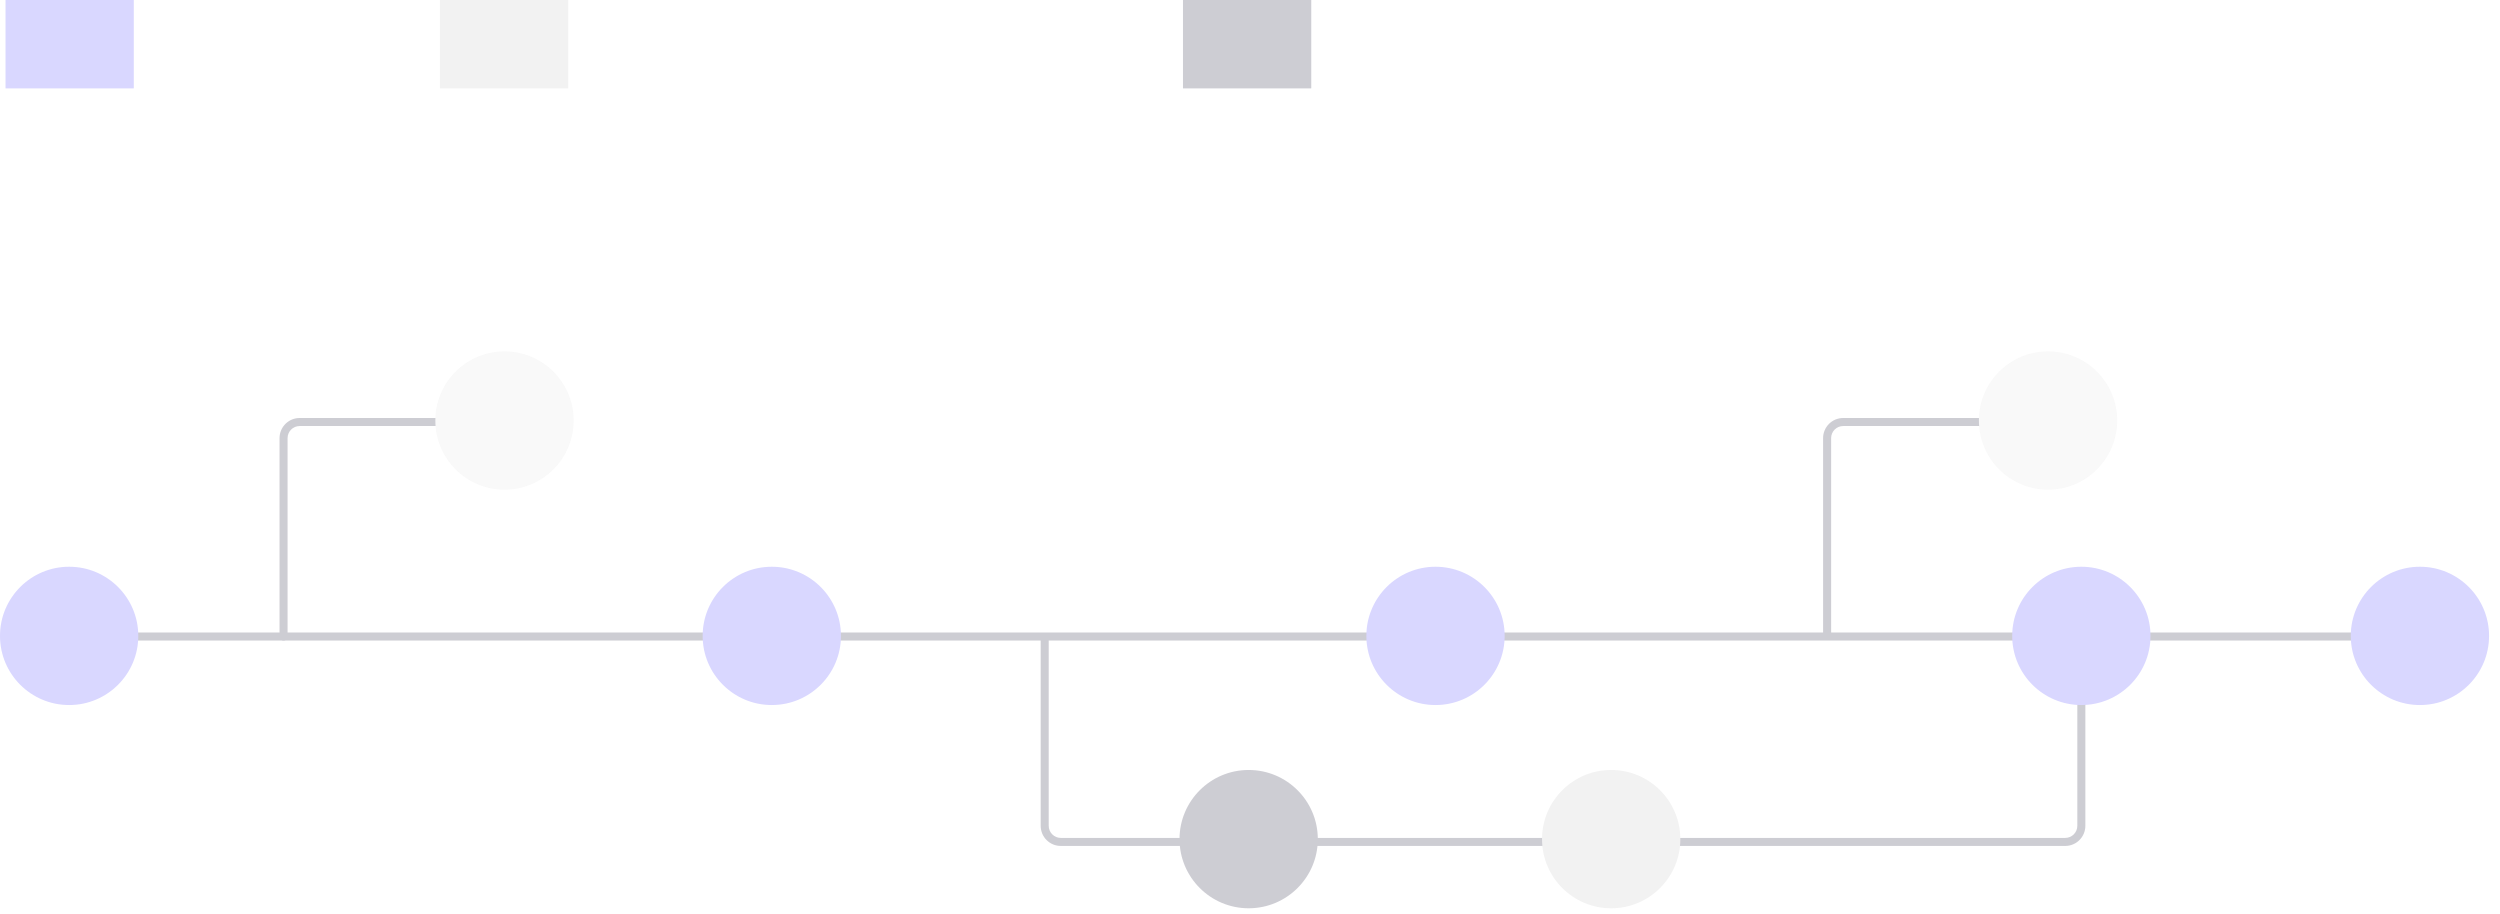 <svg width="216" height="79" viewBox="0 0 216 79" fill="none" xmlns="http://www.w3.org/2000/svg">
<g opacity="0.26">
<path d="M178.438 73.089H91.651C91.191 73.089 90.749 72.906 90.424 72.58C90.098 72.254 89.915 71.813 89.915 71.353V54.997H90.609V71.353C90.609 71.629 90.719 71.894 90.915 72.089C91.11 72.285 91.375 72.394 91.651 72.395H178.438C178.715 72.394 178.98 72.285 179.175 72.089C179.37 71.894 179.48 71.629 179.48 71.353V54.881H180.175V71.353C180.174 71.813 179.991 72.254 179.666 72.58C179.34 72.906 178.899 73.089 178.438 73.089Z" fill="#3F3D56"/>
<path d="M209.9 54.648H5.96V55.343H209.9V54.648Z" fill="#3F3D56"/>
<path d="M5.974 60.915C9.274 60.915 11.948 58.241 11.948 54.941C11.948 51.642 9.274 48.967 5.974 48.967C2.675 48.967 0 51.642 0 54.941C0 58.241 2.675 60.915 5.974 60.915Z" fill="#6C63FF"/>
<path d="M66.683 60.915C69.983 60.915 72.658 58.241 72.658 54.941C72.658 51.642 69.983 48.967 66.683 48.967C63.384 48.967 60.709 51.642 60.709 54.941C60.709 58.241 63.384 60.915 66.683 60.915Z" fill="#6C63FF"/>
<path d="M107.885 78.475C111.184 78.475 113.859 75.8 113.859 72.501C113.859 69.201 111.184 66.526 107.885 66.526C104.585 66.526 101.91 69.201 101.91 72.501C101.91 75.8 104.585 78.475 107.885 78.475Z" fill="#3F3D56"/>
<path d="M139.206 78.475C142.505 78.475 145.18 75.8 145.18 72.501C145.18 69.201 142.505 66.526 139.206 66.526C135.906 66.526 133.232 69.201 133.232 72.501C133.232 75.8 135.906 78.475 139.206 78.475Z" fill="#CCCCCC"/>
<path d="M124.028 60.915C127.328 60.915 130.002 58.241 130.002 54.941C130.002 51.642 127.328 48.967 124.028 48.967C120.729 48.967 118.054 51.642 118.054 54.941C118.054 58.241 120.729 60.915 124.028 60.915Z" fill="#6C63FF"/>
<path d="M209.081 60.915C212.381 60.915 215.055 58.241 215.055 54.941C215.055 51.642 212.381 48.967 209.081 48.967C205.782 48.967 203.107 51.642 203.107 54.941C203.107 58.241 205.782 60.915 209.081 60.915Z" fill="#6C63FF"/>
<path d="M179.828 60.915C183.127 60.915 185.802 58.241 185.802 54.941C185.802 51.642 183.127 48.967 179.828 48.967C176.528 48.967 173.854 51.642 173.854 54.941C173.854 58.241 176.528 60.915 179.828 60.915Z" fill="#6C63FF"/>
<path d="M113.292 0H102.21V7.637H113.292V0Z" fill="#3F3D56"/>
<path d="M11.559 0H0.478V7.637H11.559V0Z" fill="#6C63FF"/>
<path d="M49.092 0H38.011V7.637H49.092V0Z" fill="#CCCCCC"/>
<path d="M24.5 55.342C24.407 55.342 24.319 55.306 24.254 55.24C24.189 55.175 24.152 55.087 24.152 54.995V37.851C24.153 37.391 24.336 36.95 24.662 36.624C24.987 36.298 25.429 36.115 25.889 36.115H42.794C42.886 36.115 42.974 36.151 43.039 36.217C43.104 36.282 43.141 36.37 43.141 36.462C43.141 36.554 43.104 36.642 43.039 36.708C42.974 36.773 42.886 36.809 42.794 36.809H25.889C25.613 36.81 25.348 36.919 25.152 37.115C24.957 37.31 24.847 37.575 24.847 37.851V54.995C24.847 55.087 24.81 55.175 24.745 55.24C24.68 55.306 24.592 55.342 24.5 55.342Z" fill="#3F3D56"/>
<path d="M43.588 42.307C46.888 42.307 49.563 39.632 49.563 36.333C49.563 33.033 46.888 30.359 43.588 30.359C40.289 30.359 37.614 33.033 37.614 36.333C37.614 39.632 40.289 42.307 43.588 42.307Z" fill="#E6E6E6"/>
<path d="M158.21 54.995H157.515V37.851C157.516 37.391 157.699 36.95 158.024 36.624C158.35 36.298 158.791 36.115 159.252 36.115H176.156V36.809H159.252C158.975 36.81 158.71 36.919 158.515 37.115C158.32 37.31 158.21 37.575 158.21 37.851V54.995Z" fill="#3F3D56"/>
<path d="M176.951 42.307C180.25 42.307 182.925 39.632 182.925 36.333C182.925 33.033 180.25 30.359 176.951 30.359C173.651 30.359 170.977 33.033 170.977 36.333C170.977 39.632 173.651 42.307 176.951 42.307Z" fill="#E6E6E6"/>
</g>
</svg>
